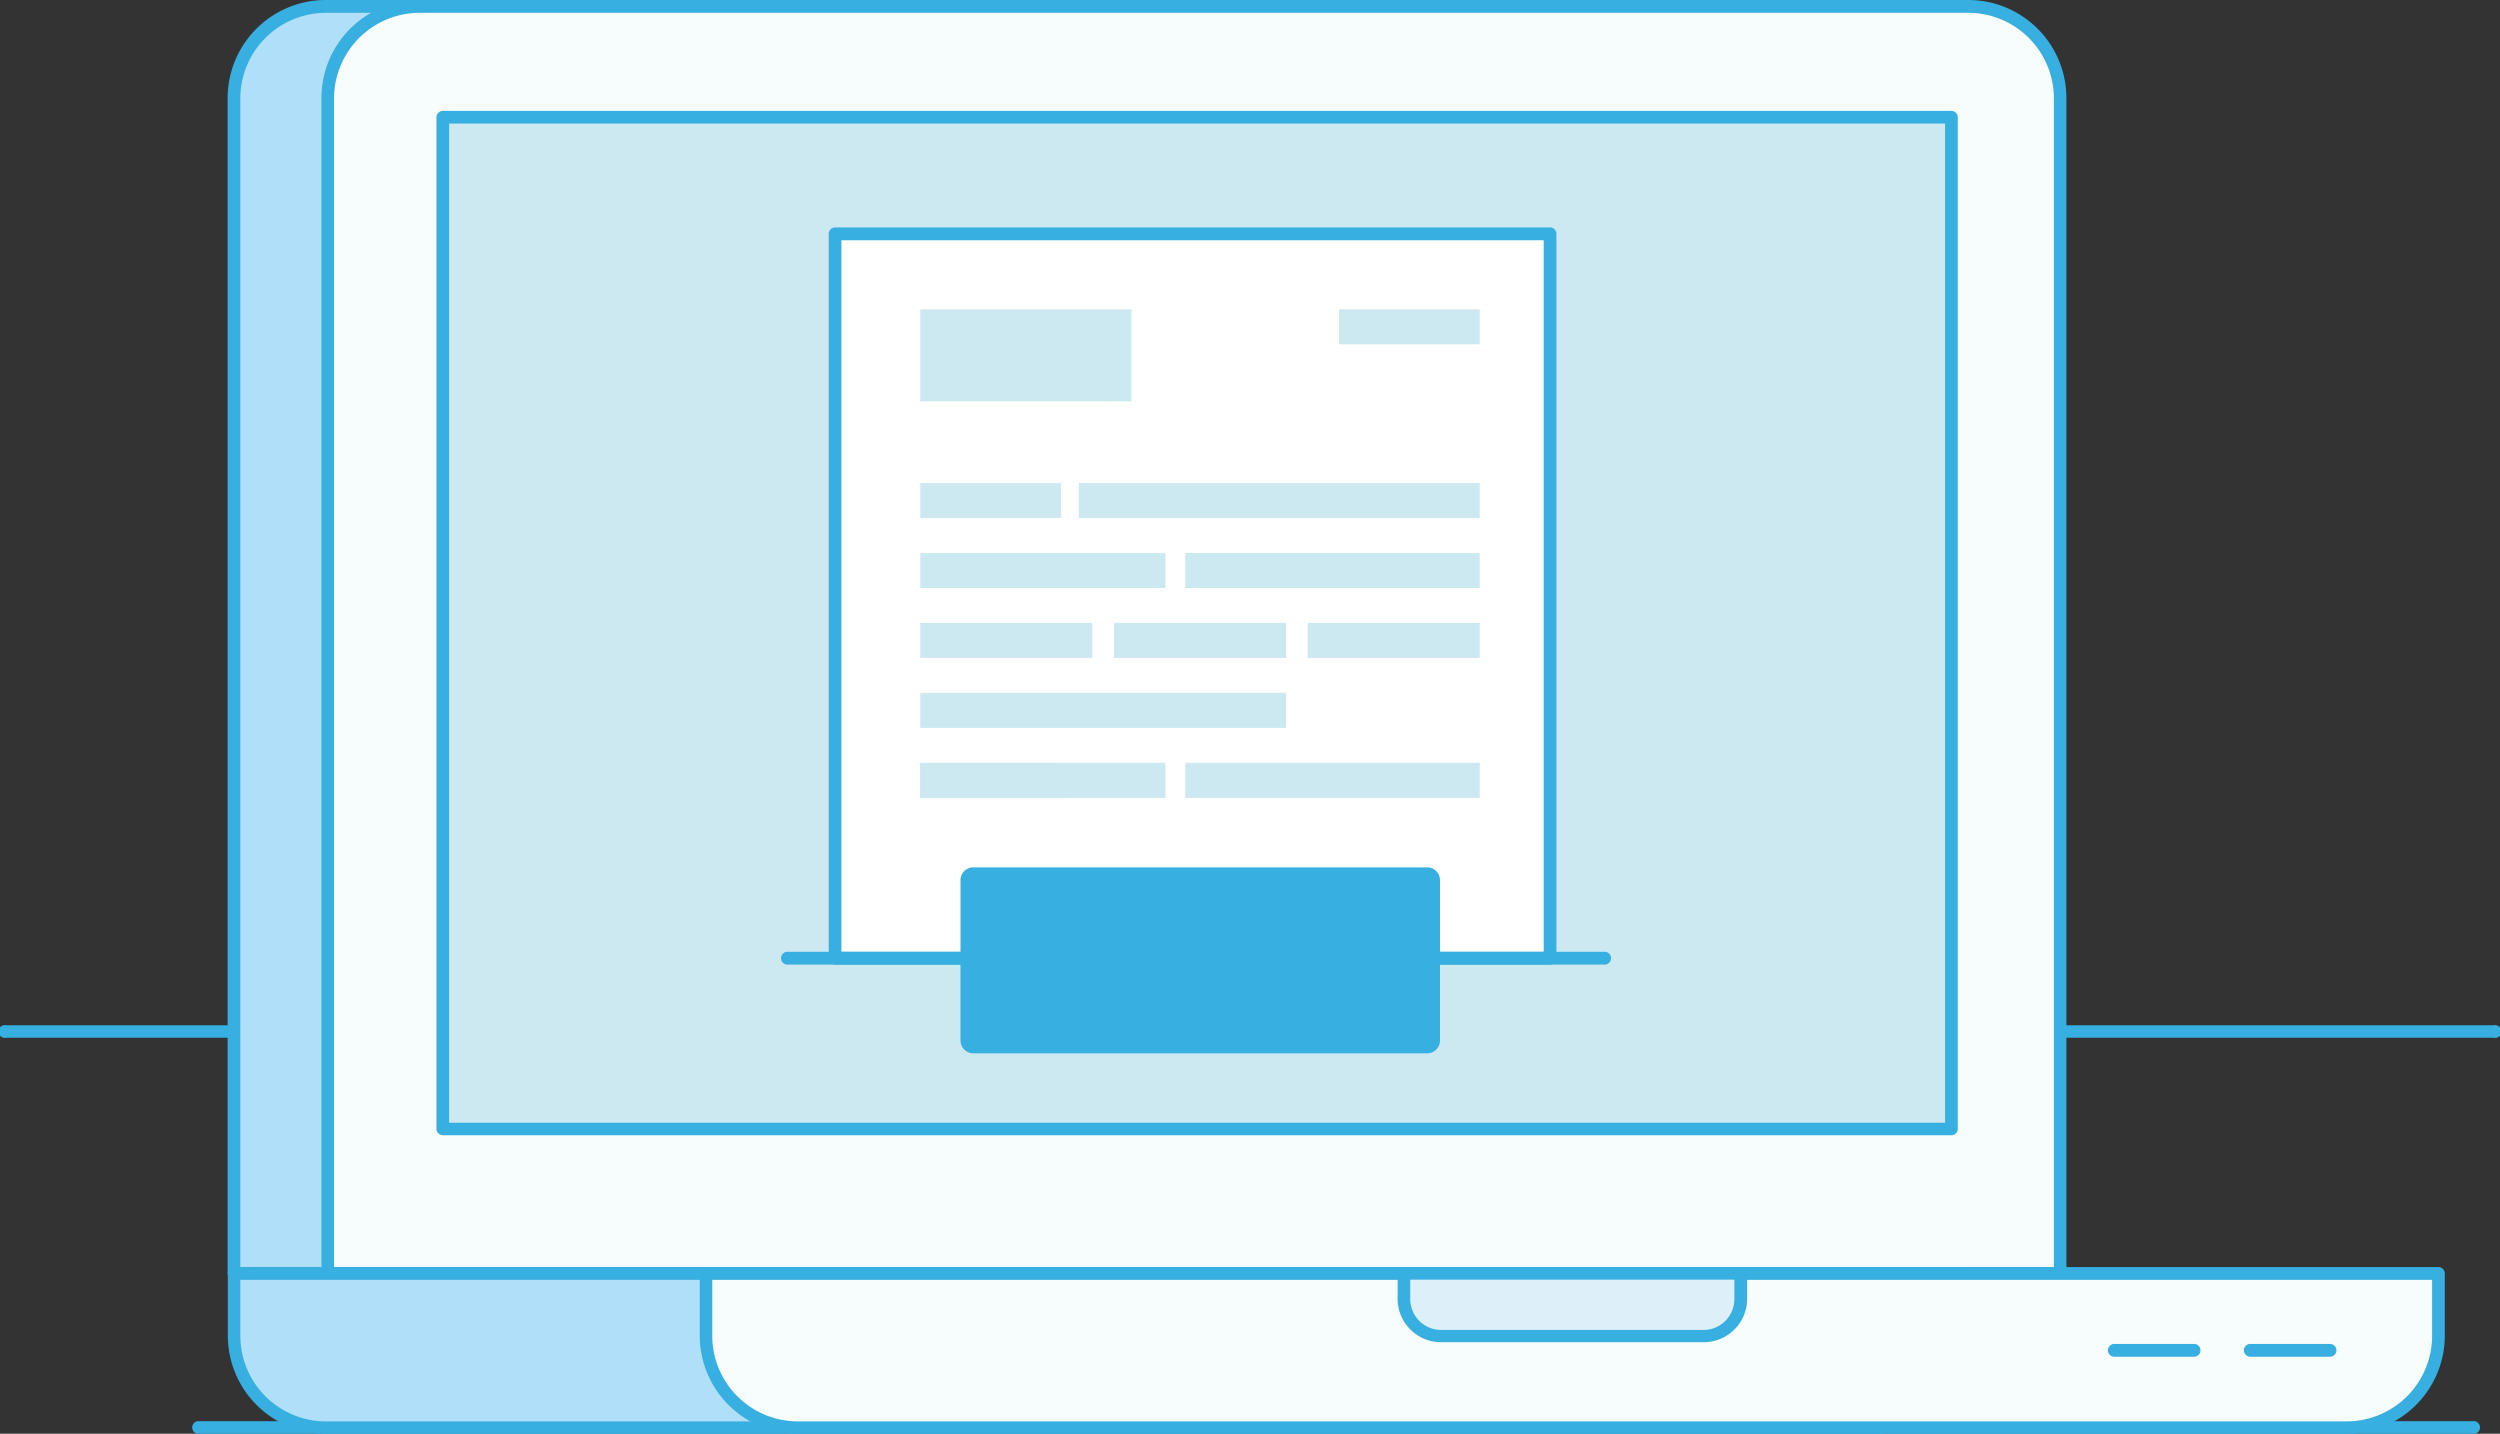 <svg xmlns="http://www.w3.org/2000/svg" viewBox="0 0 390 223.66"><rect x="0" y="0" width="390" height="223.66" fill="#333333" stroke="none"/><defs><style>.cls-1{fill:#37afe0;}.cls-2{fill:#afdff9;}.cls-3{fill:#f7fcfd;}.cls-4{fill:#ddf0f9;}.cls-5{fill:#cce8f1;}.cls-6{fill:#fff;}</style></defs><g id="Livello_2" data-name="Livello 2"><g id="Livello_1-2" data-name="Livello 1"><path class="cls-1" d="M389,161.89H1a1,1,0,1,1,0-1.95H389a1,1,0,1,1,0,1.95Z"/><path class="cls-1" d="M385.66,223.66H30.76a1,1,0,0,1,0-1.95h354.9a1,1,0,1,1,0,1.95Z"/><path class="cls-2" d="M292.44,1H50.84A14.37,14.37,0,0,0,36.51,15.3V198.66H306.76V15.3A14.36,14.36,0,0,0,292.44,1"/><path class="cls-1" d="M306.76,199.63H36.51a1,1,0,0,1-1-1V15.3A15.31,15.31,0,0,1,50.84,0h241.6a15.32,15.32,0,0,1,15.3,15.3V198.66A1,1,0,0,1,306.76,199.63ZM37.49,197.68h268.3V15.3A13.37,13.37,0,0,0,292.44,2H50.84A13.37,13.37,0,0,0,37.49,15.3Z"/><path class="cls-3" d="M307.06,1H65.46A14.36,14.36,0,0,0,51.14,15.3V198.66H321.39V15.3A14.37,14.37,0,0,0,307.06,1"/><path class="cls-1" d="M321.39,199.63H51.14a1,1,0,0,1-1-1V15.3A15.31,15.31,0,0,1,65.46,0h241.6a15.31,15.31,0,0,1,15.3,15.3V198.66A1,1,0,0,1,321.39,199.63ZM52.11,197.68h268.3V15.3A13.37,13.37,0,0,0,307.06,2H65.46A13.37,13.37,0,0,0,52.11,15.3Z"/><path class="cls-2" d="M50.84,222.68h241.6a14.37,14.37,0,0,0,14.32-14.32v-9.7H36.51v9.7a14.37,14.37,0,0,0,14.33,14.32"/><path class="cls-1" d="M292.44,223.66H50.84a15.32,15.32,0,0,1-15.3-15.3v-9.7a1,1,0,0,1,1-1H306.76a1,1,0,0,1,1,1v9.7A15.33,15.33,0,0,1,292.44,223.66Zm-254.95-24v8.73a13.37,13.37,0,0,0,13.35,13.35h241.6a13.37,13.37,0,0,0,13.35-13.35v-8.73Z"/><path class="cls-3" d="M124.46,222.68h241.6a14.37,14.37,0,0,0,14.33-14.32v-9.7H110.14v9.7a14.36,14.36,0,0,0,14.32,14.32"/><path class="cls-1" d="M366.06,223.66H124.46a15.32,15.32,0,0,1-15.3-15.3v-9.7a1,1,0,0,1,1-1H380.39a1,1,0,0,1,1,1v9.7A15.32,15.32,0,0,1,366.06,223.66Zm-254.95-24v8.73a13.37,13.37,0,0,0,13.35,13.35h241.6a13.37,13.37,0,0,0,13.35-13.35v-8.73Z"/><path class="cls-4" d="M224.76,208.41h41a5.81,5.81,0,0,0,5.76-5.82v-3.93H219v3.93a5.81,5.81,0,0,0,5.76,5.82"/><path class="cls-1" d="M265.76,209.38h-41a6.76,6.76,0,0,1-6.73-6.79v-3.94a1,1,0,0,1,1-1h52.52a1,1,0,0,1,1,1v3.94A6.76,6.76,0,0,1,265.76,209.38ZM220,199.63v3a4.81,4.81,0,0,0,4.78,4.84h41a4.81,4.81,0,0,0,4.78-4.84v-3Z"/><rect class="cls-5" x="69.09" y="18.3" width="235.32" height="157.83"/><path class="cls-1" d="M304.41,177.1H69.09a1,1,0,0,1-1-1V18.3a1,1,0,0,1,1-1H304.41a1,1,0,0,1,1,1V176.13A1,1,0,0,1,304.41,177.1ZM70.06,175.15H303.43V19.27H70.06Z"/><line class="cls-3" x1="363.48" y1="210.67" x2="351.05" y2="210.67"/><path class="cls-1" d="M363.48,211.65H351.05a1,1,0,0,1,0-2h12.43a1,1,0,0,1,0,2Z"/><line class="cls-3" x1="342.27" y1="210.67" x2="329.84" y2="210.67"/><path class="cls-1" d="M342.27,211.65H329.84a1,1,0,0,1,0-2h12.43a1,1,0,1,1,0,2Z"/><rect class="cls-6" x="130.28" y="36.53" width="111.52" height="112.97"/><path class="cls-1" d="M241.8,150.48H130.28a1,1,0,0,1-1-1v-113a1,1,0,0,1,1-1H241.8a1,1,0,0,1,1,1v113A1,1,0,0,1,241.8,150.48Zm-110.54-2H240.82v-111H131.26Z"/><rect class="cls-5" x="143.56" y="75.36" width="21.95" height="5.46"/><rect class="cls-5" x="208.89" y="48.25" width="21.95" height="5.46"/><rect class="cls-5" x="168.3" y="75.36" width="62.54" height="5.46"/><rect class="cls-5" x="143.56" y="86.27" width="38.24" height="5.46"/><rect class="cls-5" x="184.91" y="86.27" width="45.93" height="5.46"/><rect class="cls-5" x="143.56" y="97.18" width="26.83" height="5.46"/><rect class="cls-5" x="173.8" y="97.18" width="26.83" height="5.46"/><rect class="cls-5" x="204" y="97.18" width="26.83" height="5.46"/><rect class="cls-5" x="143.56" y="108.09" width="57.07" height="5.46"/><rect class="cls-5" x="143.56" y="119.01" width="21.95" height="5.46"/><rect class="cls-5" x="143.56" y="119.01" width="38.24" height="5.46"/><rect class="cls-5" x="143.56" y="48.25" width="32.95" height="14.36"/><rect class="cls-5" x="184.91" y="119.01" width="45.93" height="5.46"/><line class="cls-6" x1="122.84" y1="149.5" x2="250.32" y2="149.5"/><path class="cls-1" d="M250.32,150.48H122.84a1,1,0,0,1,0-2H250.32a1,1,0,0,1,0,2Z"/><path class="cls-1" d="M222.64,164.32H151.79a2,2,0,0,1-1.95-1.95V137.26a2,2,0,0,1,1.95-1.95h70.85a2,2,0,0,1,2,1.95v25.11a2,2,0,0,1-2,1.95"/></g></g></svg>